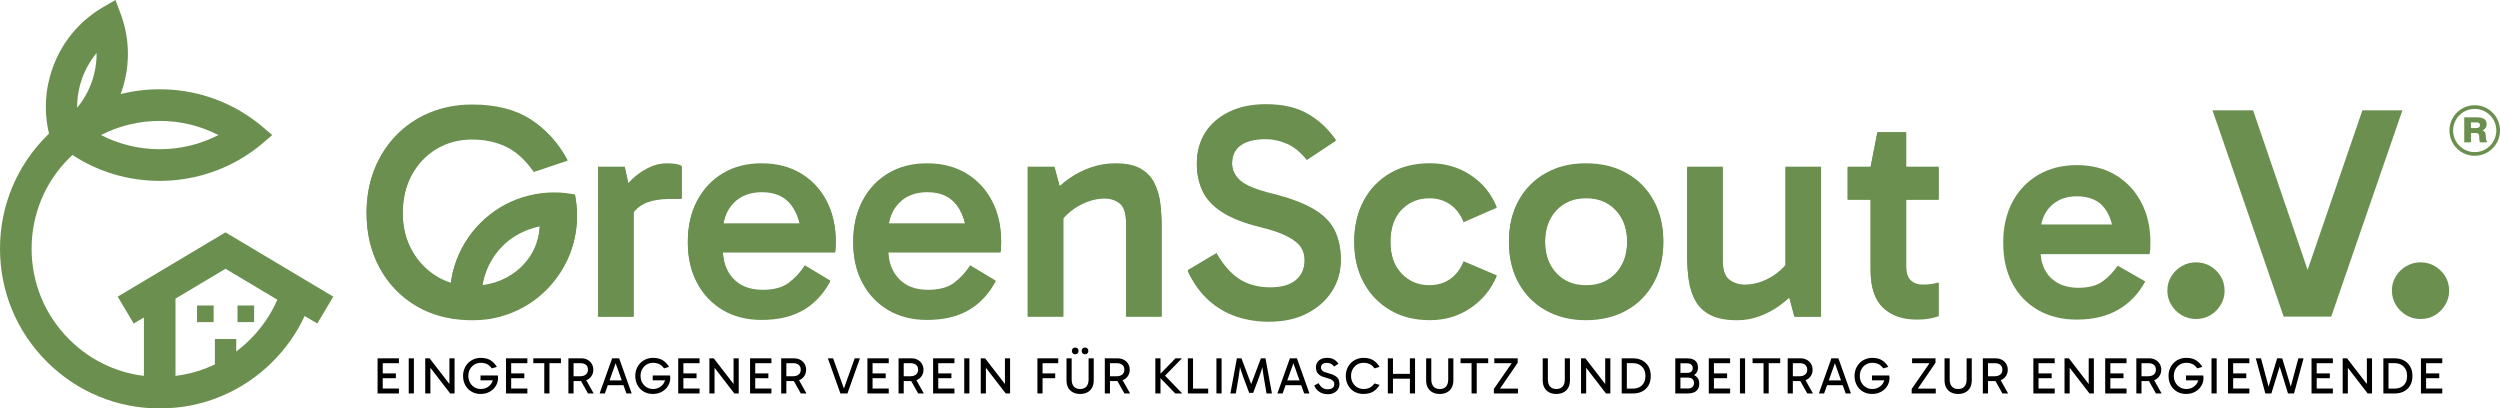 <?xml version="1.0" encoding="UTF-8"?>
<svg id="Ebene_2" data-name="Ebene 2" xmlns="http://www.w3.org/2000/svg" viewBox="0 0 1503.06 245.56">
  <defs>
    <style>
      .cls-1 {
        fill: none;
      }

      .cls-2 {
        fill: #6a8f4e;
      }
    </style>
  </defs>
  <g id="Ebene_1" data-name="Ebene 1">
    <g>
      <g>
        <g>
          <path class="cls-1" d="M36.49,82.22l-.02-.08M151.48,91.11c-.74.53-1.5,1.05-2.25,1.54l.08.05,2.23-1.61.6-.44c-.23.16-.44.32-.65.46Z"/>
          <g>
            <path class="cls-2" d="M36.47,82.14l.02.08h0l-.02-.08Z"/>
            <path class="cls-1" d="M36.49,82.22l-.02-.08"/>
          </g>
          <g>
            <g>
              <path class="cls-1" d="M36.49,82.22l-.02-.08"/>
              <g>
                <path class="cls-2" d="M36.47,82.14l.02.08h0l-.02-.08Z"/>
                <path class="cls-1" d="M36.49,82.22l-.02-.08"/>
              </g>
            </g>
            <path class="cls-1" d="M36.49,82.22l-.02-.08"/>
          </g>
          <g>
            <path class="cls-1" d="M36.49,82.22l-.02-.08"/>
            <path class="cls-2" d="M196.5,176.04l-1.22-.73-5.81-3.45-6.12-3.65-44.75-26.7-.73-.43-2.3-1.38-2.31,1.38-.73.43-56.67,33.81-1.23.73-3.86,2.3,2.3,3.87.72,1.23,3.56,5.96.73,1.23,2.31,3.86,3.87-2.3,1.22-.72,1.05-.63v35.14c-7.37-.9-14.53-2.84-21.33-5.82-8.79-3.83-16.75-9.28-23.64-16.17-14.55-14.54-22.56-33.89-22.56-54.46s8-39.91,22.56-54.46c.64-.64,1.31-1.29,1.98-1.92,15.56,10.2,33.62,15.58,52.48,15.58s37.49-5.55,53.2-16.08c.76-.5,1.51-1.01,2.25-1.54.21-.15.43-.3.65-.46.14-.1.28-.2.42-.3l.1-.07c.46-.34.92-.69,1.39-1.04.44-.34.9-.7,1.36-1.06.42-.33.85-.68,1.27-1.03l.06-.05c.45-.36.89-.74,1.33-1.12l1.6-1.35,4.02-3.44-4.02-3.43-1.59-1.35c-1.41-1.21-2.89-2.39-4.42-3.54-.37-.28-.74-.55-1.12-.82-16.44-12.02-35.97-18.38-56.51-18.38-.36,0-.72,0-1.07.01h-.02c-.25,0-.53,0-.81.01h-.34c-.28.01-.55.01-.82.02-.09,0-.19.01-.28.01-.25.01-.51.01-.76.03-.14,0-.27,0-.39.01-.27.01-.54.02-.81.05-.07,0-.17,0-.27.01-.29.01-.59.03-.88.06-1.01.06-2.09.15-3.13.25-.27.03-.59.06-.9.1-.28.02-.6.06-.91.1-.29.02-.57.07-.86.1-.07.01-.15.01-.21.02-.21.03-.46.06-.71.1-.18.02-.36.05-.55.08h-.07c-.34.06-.7.1-1.06.16-.32.06-.69.11-1.05.17-.24.05-.52.09-.8.14l-.24.05c-.17.03-.34.06-.51.09-.33.06-.64.12-.97.18-.26.06-.53.1-.81.16-.25.06-.53.11-.79.17-1.18.25-2.29.51-3.36.78-.03,0-.07.01-.1.02.11-.3.23-.61.33-.91,4.97-13.99,5.37-28.84,1.15-42.94-.48-1.65-1.04-3.28-1.62-4.83l-.37-.97-.74-1.95-1.87-4.96-4.6,2.66-1.82,1.05-.91.52c-1.45.85-2.91,1.76-4.31,2.72-12.15,8.29-21.22,20.07-26.18,34.05-4.53,12.74-5.25,26.31-2.13,39.32-.45.44-.9.88-1.33,1.32C9.99,99.77,0,123.89,0,149.53s9.99,49.76,28.13,67.9c18.14,18.14,42.25,28.13,67.9,28.13s49.76-9.99,67.9-28.13c8.06-8.07,14.52-17.28,19.24-27.45l2.47,1.49,1.23.72,3.87,2.3,2.31-3.86.73-1.23,3.55-5.95.73-1.23,2.31-3.88-3.88-2.31ZM96.03,72.69c12.4,0,24.45,2.93,35.29,8.51-10.83,5.59-22.89,8.51-35.29,8.51s-24.46-2.92-35.3-8.51c10.83-5.58,22.9-8.51,35.3-8.51ZM49.32,47.29c2.01-5.65,4.97-10.87,8.75-15.41.06,5.91-.94,11.83-2.94,17.47-2.02,5.68-4.95,10.87-8.74,15.42-.06-5.91.92-11.84,2.93-17.49ZM105.51,225.98v-46.45l30.07-17.94,31.16,18.59c-3.84,8.86-9.3,16.85-16.25,23.81-6.9,6.89-14.85,12.32-23.65,16.17-6.8,2.98-13.95,4.92-21.33,5.82Z"/>
          </g>
        </g>
        <rect class="cls-2" x="129.2" y="203.83" width="12.84" height="18.55"/>
        <g>
          <rect class="cls-2" x="142.79" y="183.67" width="9.99" height="9.99"/>
          <rect class="cls-2" x="118.46" y="183.67" width="9.99" height="9.99"/>
        </g>
      </g>
      <g>
        <path class="cls-2" d="M346.52,122.84c-.12-1.13-.28-2.23-.47-3.39l-.36-2.1-2.09-.36c-1.18-.21-2.31-.37-3.39-.48-2.33-.27-4.68-.4-7.03-.4-1.22,0-2.45.03-3.65.1-5.27.3-10.46,1.26-15.44,2.84-9.59,3.04-18.1,8.22-25.28,15.4-1.7,1.69-3.29,3.48-4.72,5.3-6.52,8.16-10.91,17.92-12.68,28.22-.14.81-.26,1.61-.36,2.43-2.98-.92-5.8-2.19-8.48-3.83-6.26-3.81-11.23-9.02-14.92-15.65-3.68-6.62-5.53-14.17-5.53-22.65s1.84-16.57,5.53-23.2c3.68-6.63,8.66-11.82,14.92-15.56,6.25-3.75,13.37-5.62,21.35-5.62,7.37,0,14.08,1.42,20.16,4.24,6.08,2.83,11.7,7.91,16.85,15.28l20.26-6.82c-5.53-10.31-12.9-18.43-22.1-24.39-9.21-5.95-20.93-8.93-35.18-8.93-9.2,0-17.68,1.6-25.41,4.79-7.73,3.19-14.46,7.7-20.16,13.53-5.71,5.83-10.13,12.7-13.26,20.62-3.13,7.92-4.69,16.6-4.69,26.05,0,12.28,2.64,23.27,7.91,32.97,5.28,9.69,12.67,17.34,22.19,22.92,8.69,5.1,18.74,7.87,30.13,8.31.65.02,1.33.04,1.99.05.04.01.08.01.13.01.38.01.78.01,1.17.01,2.98,0,5.89-.17,8.72-.51,3.76-.49,7.44-1.34,11-2.51.44-.14.87-.27,1.37-.44.22-.08.44-.15.61-.22,8.68-3.13,16.41-8.04,22.97-14.62,4.5-4.5,8.23-9.6,11.15-15.12.02-.03.03-.06.04-.09,4.11-7.83,6.54-16.51,7.05-25.5.09-1.63.12-3.11.09-4.48-.02-2.08-.15-4.18-.39-6.18ZM323.19,144.64c-.94,3.35-2.34,6.48-4.2,9.39-3.62,5.65-8.51,10.1-14.64,13.35-4.4,2.34-9.17,3.83-14.33,4.49.11-.74.25-1.49.41-2.22,1.73-8.27,5.81-15.8,11.81-21.79,1.3-1.31,2.71-2.55,4.19-3.68.07-.06.13-.11.2-.16.08-.06.16-.12.24-.17,5.39-3.87,11.41-6.45,17.67-7.75-.16,3-.61,5.85-1.36,8.55Z"/>
        <g>
          <path class="cls-2" d="M377.76,110.5l-2.15-9.87h-16.02v89.86h21.35v-65.37l-3.18-14.63ZM406.08,98.97c-1.66-.24-3.4-.36-5.25-.36-3.81,0-7.52.92-11.14,2.76-3.62,1.84-6.79,4.05-9.48,6.63-.9.86-1.72,1.69-2.45,2.5-1.48,1.61-2.63,3.1-3.44,4.49l-1.66,2.21v16.02l4.42,2.03c.95-2.96,2.23-5.48,3.87-7.57,1.37-1.73,2.96-3.17,4.79-4.31,4.05-2.52,10.13-3.78,18.23-3.78h5.89v-19.34c-.87-.61-2.11-1.04-3.78-1.29Z"/>
          <path class="cls-2" d="M496.96,121.16c-3.68-7.06-8.87-12.57-15.56-16.57-6.69-3.99-14.52-5.98-23.48-5.98s-16.57,1.96-23.21,5.89c-6.62,3.93-11.81,9.42-15.55,16.48-3.74,7.06-5.62,15.31-5.62,24.77s1.87,17.5,5.62,24.49c3.74,7,8.93,12.42,15.55,16.3,6.63,3.87,14.37,5.8,23.21,5.8,9.95,0,18.29-1.96,25.04-5.89,6.76-3.94,12.16-9.7,16.21-17.32l-15.28-9.2c-2.7,4.17-5.92,7.67-9.66,10.49-3.74,2.83-9,4.24-15.75,4.24-7.49,0-13.35-2.24-17.59-6.72-3.86-4.08-5.95-9.44-6.29-16.11h67.52c.12-.87.21-1.84.27-2.95.06-1.11.09-2.21.09-3.31,0-9.21-1.84-17.35-5.52-24.4ZM434.94,134.69c.81-4.94,2.78-9.08,5.94-12.42,4.24-4.48,9.97-6.72,17.22-6.72,7.98,0,13.93,2.71,17.86,8.1,2.3,3.16,3.93,6.84,4.87,11.04h-45.89Z"/>
          <path class="cls-2" d="M596.39,121.16c-3.68-7.06-8.88-12.57-15.56-16.57-6.69-3.99-14.52-5.98-23.48-5.98s-16.57,1.96-23.2,5.89c-6.62,3.93-11.82,9.42-15.55,16.48-3.76,7.06-5.62,15.31-5.62,24.77s1.86,17.5,5.62,24.49c3.74,7,8.93,12.42,15.55,16.3,6.63,3.87,14.37,5.8,23.2,5.8,9.95,0,18.29-1.96,25.04-5.89,6.76-3.94,12.16-9.7,16.21-17.32l-15.28-9.2c-2.7,4.17-5.93,7.67-9.66,10.49-3.74,2.83-9,4.24-15.75,4.24-7.49,0-13.35-2.24-17.59-6.72-3.86-4.08-5.95-9.44-6.29-16.11h67.52c.12-.87.21-1.84.27-2.95.06-1.11.09-2.21.09-3.31,0-9.21-1.84-17.35-5.52-24.4ZM534.39,134.69c.8-4.94,2.77-9.08,5.93-12.42,4.24-4.48,9.97-6.72,17.22-6.72,7.98,0,13.93,2.71,17.86,8.1,2.3,3.16,3.92,6.84,4.86,11.04h-45.87Z"/>
          <path class="cls-2" d="M697.57,122.45c-.55-4.48-1.75-8.53-3.59-12.15-1.83-3.61-4.6-6.47-8.29-8.56-3.67-2.09-8.71-3.13-15.1-3.13-4.9,0-9.66.77-14.27,2.3-4.6,1.54-8.93,3.68-12.99,6.45-2.17,1.48-4.26,3.11-6.25,4.9l-3.13-11.63h-16.03v89.86h21.36v-59.14c1.25-1.47,2.67-2.84,4.24-4.12,2.95-2.4,6.23-4.3,9.85-5.71,3.62-1.41,7.15-2.12,10.59-2.12,3.68,0,6.79,1.02,9.3,3.04,2.51,2.03,3.78,6.05,3.78,12.06v55.98h21.36v-54.14c0-4.78-.28-9.42-.84-13.9Z"/>
          <path class="cls-2" d="M802.34,138.66c-2.52-4.97-6.79-9.21-12.8-12.7-6.02-3.5-14.17-6.54-24.49-9.12-9.57-2.33-16.02-4.96-19.33-7.91s-4.97-6.44-4.97-10.5c0-4.78,1.72-8.44,5.15-10.95,3.44-2.52,8.41-3.78,14.92-3.78,4.54,0,8.93.96,13.17,2.86,4.23,1.9,8.12,5.12,11.69,9.66l17.5-11.6c-4.42-6.51-9.98-11.73-16.67-15.65-6.68-3.93-15.13-5.9-25.32-5.9-8.59,0-16.02,1.54-22.28,4.61-6.26,3.07-11.04,7.24-14.37,12.51-3.31,5.29-4.97,11.49-4.97,18.6,0,5.77,1.11,11.08,3.32,15.93,2.2,4.85,6.07,9.09,11.6,12.7,5.53,3.62,13.2,6.66,23.02,9.12,7.12,1.71,12.61,3.58,16.48,5.61,3.87,2.03,6.56,4.18,8.09,6.45,1.54,2.27,2.31,4.93,2.31,8,0,5.15-1.75,9.21-5.25,12.15-3.5,2.95-8.63,4.43-15.38,4.43-7.24,0-13.44-1.66-18.59-4.97-5.15-3.32-9.76-8.54-13.81-15.65l-17.31,10.31c3.43,7.37,7.67,13.29,12.7,17.77,5.03,4.49,10.62,7.73,16.76,9.77,6.13,2.02,12.57,3.03,19.33,3.03,8.84,0,16.48-1.65,22.92-4.96,6.44-3.32,11.45-7.74,15.01-13.26,3.55-5.53,5.34-11.79,5.34-18.79s-1.26-12.8-3.78-17.77Z"/>
          <path class="cls-2" d="M871.85,168.22c-3.56,2.45-7.73,3.68-12.52,3.68-6.62,0-12.18-2.34-16.66-7.01-4.48-4.66-6.72-11.1-6.72-19.33s2.24-14.83,6.72-19.43c4.48-4.6,10.04-6.91,16.66-6.91,4.79,0,8.96,1.23,12.52,3.68,3.55,2.46,6.26,6.02,8.1,10.68l19.88-8.66c-3.19-7.97-8.38-14.36-15.55-19.15-7.19-4.79-15.38-7.18-24.58-7.18s-17.21,1.99-24.03,5.98c-6.82,4-12.09,9.51-15.84,16.57-3.74,7.06-5.62,15.19-5.62,24.4s1.87,17.31,5.62,24.3c3.74,7,9.02,12.52,15.84,16.58,6.82,4.05,14.82,6.07,24.03,6.07s17.22-2.43,24.39-7.27c7.19-4.85,12.43-11.27,15.75-19.25l-19.88-8.47c-1.84,4.66-4.55,8.22-8.1,10.68Z"/>
          <path class="cls-2" d="M994.21,120.98c-3.87-7.06-9.29-12.55-16.29-16.48-7-3.93-15.17-5.89-24.49-5.89s-17.12,1.96-24.12,5.89c-7,3.93-12.43,9.42-16.3,16.48-3.87,7.06-5.8,15.25-5.8,24.58s1.93,17.53,5.8,24.58c3.87,7.06,9.3,12.54,16.3,16.48,7,3.93,15.03,5.89,24.12,5.89s17.5-1.96,24.49-5.89c7-3.94,12.42-9.42,16.29-16.48,3.87-7.06,5.8-15.25,5.8-24.58s-1.93-17.53-5.8-24.58ZM971.47,164.62c-4.54,4.85-10.49,7.28-17.86,7.28s-13.32-2.43-17.86-7.28c-4.54-4.85-6.82-11.19-6.82-19.06s2.28-14.2,6.82-19.06,10.5-7.28,17.86-7.28,13.32,2.43,17.86,7.28c4.54,4.85,6.82,11.2,6.82,19.06s-2.28,14.2-6.82,19.06Z"/>
          <path class="cls-2" d="M1073.49,100.64v59.16c-1.21,1.4-2.59,2.74-4.15,4.01-3.01,2.46-6.26,4.35-9.76,5.71-3.5,1.35-7.04,2.02-10.59,2.02s-6.65-1.02-9.3-3.04c-2.64-2.02-3.96-5.98-3.96-11.88v-55.97h-21.36v53.95c0,4.91.34,9.63,1.02,14.17.67,4.55,1.99,8.6,3.96,12.16,1.96,3.55,4.94,6.38,8.93,8.47,3.99,2.08,9.36,3.13,16.12,3.13,4.54,0,8.96-.77,13.26-2.31,4.29-1.53,8.41-3.7,12.33-6.53,2.03-1.46,3.96-3.04,5.76-4.74l3.08,11.56h16.02v-89.86h-21.35Z"/>
          <path class="cls-2" d="M1110.87,100.64v19.52h54.69v-19.52h-54.69ZM1161.32,171.16c-1.59.25-3.37.37-5.34.37-2.95,0-5.35-.87-7.18-2.58-1.85-1.72-2.77-4.42-2.77-8.1v-81.02h-17.31l-4.06,20.81v62.05c0,10.19,2.49,17.65,7.46,22.37,4.97,4.73,11.76,7.09,20.35,7.09,2.83,0,5.25-.18,7.28-.54,2.02-.37,3.96-.87,5.8-1.48v-19.88c-1.23.37-2.65.67-4.24.92Z"/>
        </g>
      </g>
      <g>
        <path d="M229.4,218.35l.71-.99v16.74l-.87-.5h10.6v2.95h-12.83v-21.11h12.83v2.91h-10.45ZM229.49,227.4v-2.91h8.52v2.91h-8.52Z"/>
        <path d="M248.84,236.55h-3.1v-21.11h3.1v21.11Z"/>
        <path d="M270.66,236.55l-13.64-17.7,1.74-.5v18.2h-3.1v-21.11h2.63l13.18,17.08h-1.27v-17.08h3.1v21.11h-2.64Z"/>
        <path d="M289.08,236.86c-2.13,0-3.99-.47-5.6-1.41s-2.85-2.23-3.74-3.88c-.89-1.64-1.33-3.5-1.33-5.56,0-1.57.27-3.02.81-4.34.54-1.32,1.29-2.47,2.25-3.44.96-.97,2.09-1.73,3.38-2.26s2.7-.81,4.23-.81c2.4,0,4.36.49,5.89,1.47,1.53.98,2.78,2.3,3.75,3.95l-3.04.9c-.95-1.3-1.97-2.19-3.05-2.65s-2.27-.7-3.55-.7c-1.43,0-2.7.34-3.83,1.02-1.13.68-2.02,1.61-2.68,2.79-.66,1.18-.99,2.53-.99,4.06s.33,2.86.99,4.04c.66,1.19,1.55,2.12,2.68,2.81,1.13.68,2.4,1.02,3.83,1.02s2.61-.3,3.74-.92c1.13-.61,2.02-1.44,2.68-2.5s.99-2.25.99-3.6l.46,1.8h-8.06v-2.91h10.35c.06.21.11.44.14.71s.05.53.05.78c0,1.32-.26,2.56-.78,3.72s-1.25,2.18-2.19,3.07c-.94.89-2.04,1.58-3.29,2.08-1.25.5-2.62.74-4.11.74Z"/>
        <path d="M306.62,218.35l.71-.99v16.74l-.87-.5h10.6v2.95h-12.83v-21.11h12.83v2.91h-10.45ZM306.72,227.4v-2.91h8.52v2.91h-8.52Z"/>
        <path d="M320.63,218.35v-2.91h16.62v2.91h-16.62ZM327.24,236.55v-18.79h3.1v18.79h-3.1Z"/>
        <path d="M341.74,236.55v-21.11h7.75c1.45,0,2.71.31,3.8.92s1.93,1.43,2.53,2.46c.6,1.03.9,2.19.9,3.47s-.3,2.44-.9,3.47-1.44,1.85-2.53,2.45-2.35.9-3.8.9h-5.21v-2.91h4.68c1.36,0,2.46-.35,3.29-1.04.83-.69,1.24-1.65,1.24-2.87,0-1.3-.41-2.28-1.24-2.95-.83-.66-1.92-.99-3.29-.99h-4.71l.59-.71v18.91h-3.1ZM353.52,236.55l-4.93-8.77h3.41l4.93,8.77h-3.41Z"/>
        <path d="M360.5,236.55l7.53-21.11h4.22l7.53,21.11h-3.16l-6.76-18.94h.56l-6.76,18.94h-3.16ZM364.47,228.7h11.38v2.91h-11.38v-2.91Z"/>
        <path d="M392.62,236.86c-2.13,0-3.99-.47-5.6-1.41s-2.85-2.23-3.74-3.88c-.89-1.64-1.33-3.5-1.33-5.56,0-1.57.27-3.02.81-4.34.54-1.32,1.29-2.47,2.25-3.44.96-.97,2.09-1.73,3.38-2.26s2.7-.81,4.23-.81c2.4,0,4.36.49,5.89,1.47,1.53.98,2.78,2.3,3.75,3.95l-3.04.9c-.95-1.3-1.97-2.19-3.05-2.65s-2.27-.7-3.55-.7c-1.43,0-2.7.34-3.83,1.02-1.13.68-2.02,1.61-2.68,2.79-.66,1.18-.99,2.53-.99,4.06s.33,2.86.99,4.04c.66,1.19,1.55,2.12,2.68,2.81,1.13.68,2.4,1.02,3.83,1.02s2.61-.3,3.74-.92c1.13-.61,2.02-1.44,2.68-2.5s.99-2.25.99-3.6l.46,1.8h-8.06v-2.91h10.35c.06.21.11.44.14.71s.05.53.05.78c0,1.32-.26,2.56-.78,3.72s-1.25,2.18-2.19,3.07c-.94.89-2.04,1.58-3.29,2.08-1.25.5-2.62.74-4.11.74Z"/>
        <path d="M410.16,218.35l.71-.99v16.74l-.87-.5h10.6v2.95h-12.83v-21.11h12.83v2.91h-10.45ZM410.26,227.4v-2.91h8.52v2.91h-8.52Z"/>
        <path d="M441.5,236.55l-13.64-17.7,1.74-.5v18.2h-3.1v-21.11h2.63l13.18,17.08h-1.27v-17.08h3.1v21.11h-2.64Z"/>
        <path d="M453.35,218.35l.71-.99v16.74l-.87-.5h10.6v2.95h-12.83v-21.11h12.83v2.91h-10.45ZM453.44,227.4v-2.91h8.52v2.91h-8.52Z"/>
        <path d="M469.68,236.55v-21.11h7.75c1.45,0,2.71.31,3.8.92s1.93,1.43,2.53,2.46c.6,1.03.9,2.19.9,3.47s-.3,2.44-.9,3.47-1.44,1.85-2.53,2.45-2.35.9-3.8.9h-5.21v-2.91h4.68c1.36,0,2.46-.35,3.29-1.04.83-.69,1.24-1.65,1.24-2.87,0-1.3-.41-2.28-1.24-2.95-.83-.66-1.92-.99-3.29-.99h-4.71l.59-.71v18.91h-3.1ZM481.46,236.55l-4.93-8.77h3.41l4.93,8.77h-3.41Z"/>
        <path d="M505.27,236.55l-7.53-21.11h3.16l6.76,18.94h-.56l6.76-18.94h3.16l-7.53,21.11h-4.22Z"/>
        <path d="M523.9,218.35l.71-.99v16.74l-.87-.5h10.6v2.95h-12.83v-21.11h12.83v2.91h-10.45ZM523.99,227.4v-2.91h8.52v2.91h-8.52Z"/>
        <path d="M540.24,236.55v-21.11h7.75c1.45,0,2.71.31,3.8.92s1.93,1.43,2.53,2.46c.6,1.03.9,2.19.9,3.47s-.3,2.44-.9,3.47-1.44,1.85-2.53,2.45-2.35.9-3.8.9h-5.21v-2.91h4.68c1.36,0,2.46-.35,3.29-1.04.83-.69,1.24-1.65,1.24-2.87,0-1.3-.41-2.28-1.24-2.95-.83-.66-1.92-.99-3.29-.99h-4.71l.59-.71v18.91h-3.1ZM552.02,236.55l-4.93-8.77h3.41l4.93,8.77h-3.41Z"/>
        <path d="M563.39,218.35l.71-.99v16.74l-.87-.5h10.6v2.95h-12.83v-21.11h12.83v2.91h-10.45ZM563.49,227.4v-2.91h8.52v2.91h-8.52Z"/>
        <path d="M582.83,236.55h-3.1v-21.11h3.1v21.11Z"/>
        <path d="M604.65,236.55l-13.64-17.7,1.74-.5v18.2h-3.1v-21.11h2.63l13.18,17.08h-1.27v-17.08h3.1v21.11h-2.64Z"/>
        <path d="M626.82,236.55h-3.1v-21.11h12.52v2.91h-10.14l.71-.99v19.19ZM626.2,227.4v-2.91h8.21v2.91h-8.21Z"/>
        <path d="M649.39,236.86c-1.59,0-3-.31-4.23-.93s-2.2-1.54-2.9-2.77c-.7-1.23-1.05-2.74-1.05-4.54v-13.17h3.1v12.71c0,1.82.44,3.23,1.32,4.23.88,1,2.13,1.5,3.77,1.5s2.91-.5,3.78-1.5c.87-1,1.3-2.41,1.3-4.23v-12.71h3.1v13.17c0,1.8-.35,3.31-1.05,4.54-.7,1.23-1.67,2.15-2.9,2.77s-2.64.93-4.23.93ZM644.43,211c0-.6.18-1.09.54-1.47.36-.38.85-.57,1.47-.57s1.08.19,1.46.57c.37.38.56.87.56,1.47s-.19,1.06-.56,1.44-.86.57-1.46.57-1.11-.19-1.47-.57-.54-.86-.54-1.44ZM650.32,211c0-.6.18-1.09.54-1.47.36-.38.85-.57,1.47-.57s1.08.19,1.46.57c.37.38.56.87.56,1.47s-.19,1.06-.56,1.44-.86.57-1.46.57-1.11-.19-1.47-.57c-.36-.38-.54-.86-.54-1.44Z"/>
        <path d="M664.24,236.55v-21.11h7.75c1.45,0,2.71.31,3.8.92s1.93,1.43,2.53,2.46c.6,1.03.9,2.19.9,3.47s-.3,2.44-.9,3.47-1.44,1.85-2.53,2.45-2.35.9-3.8.9h-5.21v-2.91h4.68c1.36,0,2.46-.35,3.29-1.04.83-.69,1.24-1.65,1.24-2.87,0-1.3-.41-2.28-1.24-2.95-.83-.66-1.92-.99-3.29-.99h-4.71l.59-.71v18.91h-3.1ZM676.02,236.55l-4.93-8.77h3.41l4.93,8.77h-3.41Z"/>
        <path d="M694.62,236.55v-21.11h3.1v21.11h-3.1ZM706.58,236.55l-10.01-10.35v-.34l10.14-10.42h3.88l-11.19,11.5.31-1.83,11.07,11.44h-4.19Z"/>
        <path d="M726.39,236.55h-12.21v-21.11h3.1v18.63l-.37-.43h9.49v2.91Z"/>
        <path d="M734.45,236.55h-3.1v-21.11h3.1v21.11Z"/>
        <path d="M739.75,236.55l3.88-21.11h2.76l5.8,15.41h.09l5.8-15.41h2.76l3.88,21.11h-3.25l-1.71-10.04c-.25-1.45-.46-2.88-.62-4.29-.17-1.42-.27-2.84-.31-4.26h.78c-.37,1.72-.76,3.22-1.16,4.53-.4,1.3-.86,2.65-1.38,4.03l-3.63,9.7h-2.39l-3.63-9.7c-.52-1.41-.98-2.75-1.38-4.05-.4-1.29-.79-2.79-1.16-4.51h.77c-.04,1.43-.14,2.85-.31,4.26-.17,1.42-.37,2.85-.62,4.29l-1.71,10.04h-3.25Z"/>
        <path d="M767.99,236.55l7.53-21.11h4.22l7.53,21.11h-3.16l-6.76-18.94h.56l-6.76,18.94h-3.16ZM771.96,228.7h11.38v2.91h-11.38v-2.91Z"/>
        <path d="M798.28,237.01c-1.09,0-2.15-.17-3.18-.5-1.02-.33-1.96-.87-2.81-1.63-.85-.75-1.56-1.78-2.14-3.08l2.57-1.46c.72,1.3,1.52,2.24,2.39,2.82.87.58,1.95.87,3.25.87s2.22-.28,2.87-.84c.65-.56.98-1.32.98-2.29,0-.58-.14-1.08-.42-1.52-.28-.43-.77-.84-1.47-1.21-.7-.37-1.7-.71-2.98-1.02-1.61-.41-2.87-.92-3.77-1.53-.9-.61-1.52-1.31-1.88-2.11-.35-.79-.53-1.66-.53-2.59,0-1.16.27-2.17.81-3.02.54-.86,1.31-1.53,2.33-2.02,1.01-.49,2.21-.73,3.6-.73,1.65,0,3.02.32,4.09.95,1.07.63,1.98,1.49,2.73,2.59l-2.6,1.67c-.64-.79-1.31-1.35-2-1.69-.69-.34-1.43-.51-2.22-.51-1.2,0-2.11.24-2.74.71s-.95,1.16-.95,2.05c0,.76.29,1.43.88,1.98.59.56,1.74,1.04,3.46,1.46,1.74.43,3.09.95,4.08,1.54.98.59,1.67,1.29,2.08,2.11.4.82.6,1.79.6,2.93s-.29,2.16-.87,3.07c-.58.91-1.4,1.64-2.45,2.19-1.05.55-2.29.82-3.72.82Z"/>
        <path d="M819.79,236.86c-2.13,0-3.99-.47-5.6-1.41s-2.85-2.23-3.74-3.88c-.89-1.64-1.33-3.5-1.33-5.56,0-1.57.27-3.02.81-4.34.54-1.32,1.29-2.47,2.25-3.44.96-.97,2.09-1.73,3.38-2.26s2.7-.81,4.23-.81c2.4,0,4.36.49,5.89,1.47,1.53.98,2.78,2.3,3.75,3.95l-3.04.9c-.95-1.3-1.97-2.19-3.05-2.65s-2.27-.7-3.55-.7c-1.43,0-2.7.34-3.83,1.02-1.13.68-2.02,1.61-2.68,2.79-.66,1.18-.99,2.53-.99,4.06s.33,2.86.99,4.04c.66,1.19,1.55,2.12,2.68,2.81,1.13.68,2.4,1.02,3.83,1.02,1.28,0,2.46-.23,3.55-.7,1.08-.47,2.1-1.35,3.05-2.65l3.04.9c-.97,1.65-2.22,2.97-3.75,3.95-1.53.98-3.49,1.47-5.89,1.47Z"/>
        <path d="M834.39,236.55v-21.11h3.1v21.11h-3.1ZM836.44,227.68v-2.91h12.15v2.91h-12.15ZM847.66,236.55v-21.11h3.1v21.11h-3.1Z"/>
        <path d="M865.61,236.86c-1.59,0-3-.31-4.23-.93s-2.2-1.54-2.9-2.77c-.7-1.23-1.05-2.74-1.05-4.54v-13.17h3.1v12.71c0,1.82.44,3.23,1.32,4.23.88,1,2.13,1.5,3.77,1.5s2.91-.5,3.78-1.5c.87-1,1.3-2.41,1.3-4.23v-12.71h3.1v13.17c0,1.8-.35,3.31-1.05,4.54-.7,1.23-1.67,2.15-2.9,2.77s-2.64.93-4.23.93Z"/>
        <path d="M878.13,218.35v-2.91h16.62v2.91h-16.62ZM884.74,236.55v-18.79h3.1v18.79h-3.1Z"/>
        <path d="M909.47,217.48v.87h-11.07v-2.91h14.07v2.67l-11.25,16.46-.09-.93h11.5v2.91h-14.48v-2.7l11.32-16.37Z"/>
        <path d="M935.7,236.86c-1.59,0-3-.31-4.23-.93s-2.2-1.54-2.9-2.77c-.7-1.23-1.05-2.74-1.05-4.54v-13.17h3.1v12.71c0,1.82.44,3.23,1.32,4.23.88,1,2.13,1.5,3.77,1.5s2.91-.5,3.78-1.5c.87-1,1.3-2.41,1.3-4.23v-12.71h3.1v13.17c0,1.8-.35,3.31-1.05,4.54-.7,1.23-1.67,2.15-2.9,2.77s-2.64.93-4.23.93Z"/>
        <path d="M965.55,236.55l-13.64-17.7,1.74-.5v18.2h-3.1v-21.11h2.63l13.18,17.08h-1.27v-17.08h3.1v21.11h-2.64Z"/>
        <path d="M975.01,236.55v-21.11h6.94c2.03,0,3.83.42,5.42,1.27,1.59.85,2.84,2.06,3.75,3.64.91,1.58,1.36,3.48,1.36,5.69s-.46,4.16-1.38,5.72c-.92,1.56-2.17,2.75-3.77,3.57s-3.4,1.22-5.42,1.22h-6.91ZM978.11,234.31l-.93-.68h4.59c1.38,0,2.64-.27,3.77-.82,1.13-.55,2.03-1.38,2.71-2.5s1.02-2.54,1.02-4.28-.34-3.08-1.01-4.23c-.67-1.15-1.57-2.01-2.7-2.59-1.13-.58-2.38-.87-3.77-.87h-4.84l1.15-1.12v17.08Z"/>
        <path d="M1007.22,236.55v-21.11h7.01c1.43,0,2.63.2,3.61.6.98.4,1.73,1.02,2.25,1.86s.78,1.9.78,3.18c0,1.08-.27,2.03-.81,2.85-.54.83-1.25,1.47-2.12,1.92-.88.46-1.82.68-2.84.68l.22-1.61c1.26,0,2.36.22,3.3.67.94.45,1.68,1.09,2.22,1.94.54.85.81,1.88.81,3.1,0,1.92-.59,3.39-1.78,4.4-1.19,1.01-2.89,1.52-5.1,1.52h-7.53ZM1010.32,217.39v16.99l-1.24-.81h5.77c1.16,0,2.05-.3,2.68-.91.63-.61.95-1.39.95-2.34,0-1.07-.3-1.89-.91-2.45-.61-.56-1.49-.84-2.65-.84h-5.83v-2.85h5.24c1.09,0,1.93-.24,2.51-.73.58-.49.87-1.19.87-2.12,0-.85-.29-1.54-.88-2.09s-1.42-.82-2.5-.82h-5.12l1.12-1.02Z"/>
        <path d="M1029.75,218.35l.71-.99v16.74l-.87-.5h10.6v2.95h-12.83v-21.11h12.83v2.91h-10.45ZM1029.85,227.4v-2.91h8.52v2.91h-8.52Z"/>
        <path d="M1049.19,236.55h-3.1v-21.11h3.1v21.11Z"/>
        <path d="M1053.68,218.35v-2.91h16.62v2.91h-16.62ZM1060.29,236.55v-18.79h3.1v18.79h-3.1Z"/>
        <path d="M1074.8,236.55v-21.11h7.75c1.45,0,2.71.31,3.8.92s1.93,1.43,2.53,2.46c.6,1.03.9,2.19.9,3.47s-.3,2.44-.9,3.47-1.44,1.85-2.53,2.45-2.35.9-3.8.9h-5.21v-2.91h4.68c1.36,0,2.46-.35,3.29-1.04.83-.69,1.24-1.65,1.24-2.87,0-1.3-.41-2.28-1.24-2.95-.83-.66-1.92-.99-3.29-.99h-4.71l.59-.71v18.91h-3.1ZM1086.58,236.55l-4.93-8.77h3.41l4.93,8.77h-3.41Z"/>
        <path d="M1093.55,236.55l7.53-21.11h4.22l7.53,21.11h-3.16l-6.76-18.94h.56l-6.76,18.94h-3.16ZM1097.52,228.7h11.38v2.91h-11.38v-2.91Z"/>
        <path d="M1125.67,236.86c-2.13,0-3.99-.47-5.6-1.41s-2.85-2.23-3.74-3.88c-.89-1.64-1.33-3.5-1.33-5.56,0-1.57.27-3.02.81-4.34.54-1.32,1.29-2.47,2.25-3.44.96-.97,2.09-1.73,3.38-2.26s2.7-.81,4.23-.81c2.4,0,4.36.49,5.89,1.47,1.53.98,2.78,2.3,3.75,3.95l-3.04.9c-.95-1.3-1.97-2.19-3.05-2.65s-2.27-.7-3.55-.7c-1.43,0-2.7.34-3.83,1.02-1.13.68-2.02,1.61-2.68,2.79-.66,1.18-.99,2.53-.99,4.06s.33,2.86.99,4.04c.66,1.19,1.55,2.12,2.68,2.81,1.13.68,2.4,1.02,3.83,1.02s2.61-.3,3.74-.92c1.13-.61,2.02-1.44,2.68-2.5s.99-2.25.99-3.6l.46,1.8h-8.06v-2.91h10.35c.06.21.11.44.14.71s.05.53.05.78c0,1.32-.26,2.56-.78,3.72s-1.25,2.18-2.19,3.07c-.94.89-2.04,1.58-3.29,2.08-1.25.5-2.62.74-4.11.74Z"/>
        <path d="M1160.67,217.48v.87h-11.07v-2.91h14.07v2.67l-11.25,16.46-.09-.93h11.5v2.91h-14.48v-2.7l11.32-16.37Z"/>
        <path d="M1177.28,236.86c-1.59,0-3-.31-4.23-.93s-2.2-1.54-2.9-2.77c-.7-1.23-1.05-2.74-1.05-4.54v-13.17h3.1v12.71c0,1.82.44,3.23,1.32,4.23.88,1,2.13,1.5,3.77,1.5s2.91-.5,3.78-1.5c.87-1,1.3-2.41,1.3-4.23v-12.71h3.1v13.17c0,1.8-.35,3.31-1.05,4.54-.7,1.23-1.67,2.15-2.9,2.77s-2.64.93-4.23.93Z"/>
        <path d="M1192.13,236.55v-21.11h7.75c1.45,0,2.71.31,3.8.92s1.93,1.43,2.53,2.46c.6,1.03.9,2.19.9,3.47s-.3,2.44-.9,3.47-1.44,1.85-2.53,2.45-2.35.9-3.8.9h-5.21v-2.91h4.68c1.36,0,2.46-.35,3.29-1.04.83-.69,1.24-1.65,1.24-2.87,0-1.3-.41-2.28-1.24-2.95-.83-.66-1.92-.99-3.29-.99h-4.71l.59-.71v18.91h-3.1ZM1203.91,236.55l-4.93-8.77h3.41l4.93,8.77h-3.41Z"/>
        <path d="M1224.9,218.35l.71-.99v16.74l-.87-.5h10.6v2.95h-12.83v-21.11h12.83v2.91h-10.45ZM1224.99,227.4v-2.91h8.52v2.91h-8.52Z"/>
        <path d="M1256.24,236.55l-13.64-17.7,1.74-.5v18.2h-3.1v-21.11h2.63l13.18,17.08h-1.27v-17.08h3.1v21.11h-2.64Z"/>
        <path d="M1268.08,218.35l.71-.99v16.74l-.87-.5h10.6v2.95h-12.83v-21.11h12.83v2.91h-10.45ZM1268.17,227.4v-2.91h8.52v2.91h-8.52Z"/>
        <path d="M1284.42,236.55v-21.11h7.75c1.45,0,2.71.31,3.8.92s1.93,1.43,2.53,2.46c.6,1.03.9,2.19.9,3.47s-.3,2.44-.9,3.47-1.44,1.85-2.53,2.45-2.35.9-3.8.9h-5.21v-2.91h4.68c1.36,0,2.46-.35,3.29-1.04.83-.69,1.24-1.65,1.24-2.87,0-1.3-.41-2.28-1.24-2.95-.83-.66-1.92-.99-3.29-.99h-4.71l.59-.71v18.91h-3.1ZM1296.2,236.55l-4.93-8.77h3.41l4.93,8.77h-3.41Z"/>
        <path d="M1314.45,236.86c-2.13,0-3.99-.47-5.6-1.41s-2.85-2.23-3.74-3.88c-.89-1.64-1.33-3.5-1.33-5.56,0-1.57.27-3.02.81-4.34.54-1.32,1.29-2.47,2.25-3.44.96-.97,2.09-1.73,3.38-2.26s2.7-.81,4.23-.81c2.4,0,4.36.49,5.89,1.47,1.53.98,2.78,2.3,3.75,3.95l-3.04.9c-.95-1.3-1.97-2.19-3.05-2.65s-2.27-.7-3.55-.7c-1.43,0-2.7.34-3.83,1.02-1.13.68-2.02,1.61-2.68,2.79-.66,1.18-.99,2.53-.99,4.06s.33,2.86.99,4.04c.66,1.19,1.55,2.12,2.68,2.81,1.13.68,2.4,1.02,3.83,1.02s2.61-.3,3.74-.92c1.13-.61,2.02-1.44,2.68-2.5s.99-2.25.99-3.6l.46,1.8h-8.06v-2.91h10.35c.06.21.11.44.14.71s.05.53.05.78c0,1.32-.26,2.56-.78,3.72s-1.25,2.18-2.19,3.07c-.94.89-2.04,1.58-3.29,2.08-1.25.5-2.62.74-4.11.74Z"/>
        <path d="M1332.71,236.55h-3.1v-21.11h3.1v21.11Z"/>
        <path d="M1341.92,218.35l.71-.99v16.74l-.87-.5h10.6v2.95h-12.83v-21.11h12.83v2.91h-10.45ZM1342.01,227.4v-2.91h8.52v2.91h-8.52Z"/>
        <path d="M1361.98,236.55l-5.74-21.11h3.13l5.15,19.25-1.36.31,5.92-19.56h3.04l-.71,2.29-5.8,18.82h-3.63ZM1375.59,236.55l-5.8-18.82-.71-2.29h3.04l5.92,19.56-1.36-.31,5.15-19.25h3.13l-5.74,21.11h-3.63Z"/>
        <path d="M1392.14,218.35l.71-.99v16.74l-.87-.5h10.6v2.95h-12.83v-21.11h12.83v2.91h-10.45ZM1392.23,227.4v-2.91h8.52v2.91h-8.52Z"/>
        <path d="M1423.48,236.55l-13.64-17.7,1.74-.5v18.2h-3.1v-21.11h2.63l13.18,17.08h-1.27v-17.08h3.1v21.11h-2.64Z"/>
        <path d="M1432.94,236.55v-21.11h6.94c2.03,0,3.83.42,5.42,1.27,1.59.85,2.84,2.06,3.75,3.64.91,1.58,1.36,3.48,1.36,5.69s-.46,4.16-1.38,5.72c-.92,1.56-2.17,2.75-3.77,3.57s-3.4,1.22-5.42,1.22h-6.91ZM1436.04,234.31l-.93-.68h4.59c1.38,0,2.64-.27,3.77-.82,1.13-.55,2.03-1.38,2.71-2.5s1.02-2.54,1.02-4.28-.34-3.08-1.01-4.23c-.67-1.15-1.57-2.01-2.7-2.59-1.13-.58-2.38-.87-3.77-.87h-4.84l1.15-1.12v17.08Z"/>
        <path d="M1457.92,218.35l.71-.99v16.74l-.87-.5h10.6v2.95h-12.83v-21.11h12.83v2.91h-10.45ZM1458.02,227.4v-2.91h8.52v2.91h-8.52Z"/>
      </g>
      <g>
        <g>
          <path class="cls-2" d="M1248.63,192.15c-8.86,0-16.63-1.91-23.31-5.74-6.68-3.82-11.83-9.2-15.48-16.12-3.64-6.92-5.46-15.05-5.46-24.4s1.82-17.33,5.46-24.31c3.64-6.98,8.8-12.44,15.48-16.39,6.68-3.94,14.45-5.92,23.31-5.92s16.78,2,23.4,6.01c6.62,4.01,11.75,9.5,15.39,16.48,3.64,6.98,5.46,14.96,5.46,23.94,0,1.34-.03,2.64-.09,3.92-.06,1.27-.21,2.34-.46,3.19h-68.47v-17.85h50.44l-3.64,8.56c0-7.53-1.79-13.66-5.37-18.39-3.58-4.73-9.14-7.1-16.66-7.1-6.56,0-11.84,2.03-15.84,6.1-4.01,4.07-6.01,9.5-6.01,16.3v9.65c0,7.16,2.03,12.78,6.1,16.84,4.07,4.07,9.62,6.1,16.66,6.1,6.19,0,11.05-1.27,14.57-3.82s6.56-5.71,9.1-9.47l16.57,9.47c-4,7.41-9.44,13.08-16.3,17.03-6.86,3.95-15.15,5.92-24.85,5.92Z"/>
          <path class="cls-2" d="M1320.19,191.79c-3.04,0-5.86-.76-8.47-2.28-2.61-1.52-4.71-3.58-6.28-6.19-1.58-2.61-2.37-5.49-2.37-8.65s.79-6.01,2.37-8.56c1.58-2.55,3.67-4.58,6.28-6.1,2.61-1.52,5.43-2.28,8.47-2.28,3.28,0,6.19.76,8.74,2.28,2.55,1.52,4.61,3.55,6.19,6.1,1.58,2.55,2.37,5.46,2.37,8.74,0,3.04-.79,5.86-2.37,8.47-1.58,2.61-3.64,4.68-6.19,6.19-2.55,1.52-5.46,2.28-8.74,2.28Z"/>
          <path class="cls-2" d="M1455.19,191.79c-3.04,0-5.86-.76-8.47-2.28-2.61-1.52-4.71-3.58-6.28-6.19-1.58-2.61-2.37-5.49-2.37-8.65s.79-6.01,2.37-8.56c1.58-2.55,3.67-4.58,6.28-6.1,2.61-1.52,5.43-2.28,8.47-2.28,3.28,0,6.19.76,8.74,2.28,2.55,1.52,4.61,3.55,6.19,6.1,1.58,2.55,2.37,5.46,2.37,8.74,0,3.04-.79,5.86-2.37,8.47-1.58,2.61-3.64,4.68-6.19,6.19-2.55,1.52-5.46,2.28-8.74,2.28Z"/>
          <path class="cls-2" d="M1373,190.33l-42.79-124.01h24.4l36.78,107.62h-8.01l36.96-107.62h24.04l-42.79,124.01h-28.59Z"/>
        </g>
        <g>
          <path class="cls-2" d="M346.52,122.41c-.12-1.13-.28-2.23-.47-3.39l-.36-2.1-2.09-.36c-1.18-.21-2.31-.37-3.39-.48-2.33-.27-4.68-.4-7.03-.4-1.22,0-2.45.03-3.65.1-5.27.3-10.46,1.26-15.44,2.84-9.59,3.04-18.1,8.22-25.28,15.4-1.7,1.69-3.29,3.48-4.72,5.3-6.52,8.16-10.91,17.92-12.68,28.22-.14.81-.26,1.61-.36,2.43-2.98-.92-5.8-2.19-8.48-3.83-6.26-3.81-11.23-9.02-14.92-15.65-3.68-6.62-5.53-14.17-5.53-22.65s1.84-16.57,5.53-23.2c3.68-6.63,8.66-11.82,14.92-15.56,6.25-3.75,13.37-5.62,21.35-5.62,7.37,0,14.08,1.42,20.16,4.24,6.08,2.83,11.7,7.91,16.85,15.28l20.26-6.82c-5.53-10.31-12.9-18.43-22.1-24.39-9.21-5.95-20.93-8.93-35.18-8.93-9.2,0-17.68,1.6-25.41,4.79-7.73,3.19-14.46,7.7-20.16,13.53-5.71,5.83-10.13,12.7-13.26,20.62-3.13,7.92-4.69,16.6-4.69,26.05,0,12.28,2.64,23.27,7.91,32.97,5.28,9.69,12.67,17.34,22.19,22.92,8.69,5.1,18.74,7.87,30.13,8.31.65.02,1.33.04,1.99.05.04.01.08.01.13.01.38.01.78.01,1.17.01,2.98,0,5.89-.17,8.72-.51,3.76-.49,7.44-1.34,11-2.51.44-.14.87-.27,1.37-.44.22-.08.44-.15.61-.22,8.68-3.13,16.41-8.04,22.97-14.62,4.5-4.5,8.23-9.6,11.15-15.12.02-.03.03-.06.04-.09,4.11-7.83,6.54-16.51,7.05-25.5.09-1.63.12-3.11.09-4.48-.02-2.08-.15-4.18-.39-6.18ZM323.19,144.2c-.94,3.35-2.34,6.48-4.2,9.39-3.62,5.65-8.51,10.1-14.64,13.35-4.4,2.34-9.17,3.83-14.33,4.49.11-.74.25-1.49.41-2.22,1.73-8.27,5.81-15.8,11.81-21.79,1.3-1.31,2.71-2.55,4.19-3.68.07-.06.13-.11.2-.16.08-.06.16-.12.24-.17,5.39-3.87,11.41-6.45,17.67-7.75-.16,3-.61,5.85-1.36,8.55Z"/>
          <g>
            <path class="cls-2" d="M377.76,110.07l-2.15-9.87h-16.02v89.86h21.35v-65.37l-3.18-14.63ZM406.08,98.54c-1.66-.24-3.4-.36-5.25-.36-3.81,0-7.52.92-11.14,2.76-3.62,1.84-6.79,4.05-9.48,6.63-.9.86-1.72,1.69-2.45,2.5-1.48,1.61-2.63,3.1-3.44,4.49l-1.66,2.21v16.02l4.42,2.03c.95-2.96,2.23-5.48,3.87-7.57,1.37-1.73,2.96-3.17,4.79-4.31,4.05-2.52,10.13-3.78,18.23-3.78h5.89v-19.34c-.87-.61-2.11-1.04-3.78-1.29Z"/>
            <path class="cls-2" d="M496.96,120.73c-3.68-7.06-8.87-12.57-15.56-16.57-6.69-3.99-14.52-5.98-23.48-5.98s-16.57,1.96-23.21,5.89c-6.62,3.93-11.81,9.42-15.55,16.48-3.74,7.06-5.62,15.31-5.62,24.77s1.87,17.5,5.62,24.49c3.74,7,8.93,12.42,15.55,16.3,6.63,3.87,14.37,5.8,23.21,5.8,9.95,0,18.29-1.96,25.04-5.89,6.76-3.94,12.16-9.7,16.21-17.32l-15.28-9.2c-2.7,4.17-5.92,7.67-9.66,10.49-3.74,2.83-9,4.24-15.75,4.24-7.49,0-13.35-2.24-17.59-6.72-3.86-4.08-5.95-9.44-6.29-16.11h67.52c.12-.87.21-1.84.27-2.95.06-1.11.09-2.21.09-3.31,0-9.21-1.84-17.35-5.52-24.4ZM434.94,134.26c.81-4.94,2.78-9.08,5.94-12.42,4.24-4.48,9.97-6.72,17.22-6.72,7.98,0,13.93,2.71,17.86,8.1,2.3,3.16,3.93,6.84,4.87,11.04h-45.89Z"/>
            <path class="cls-2" d="M596.39,120.73c-3.68-7.06-8.88-12.57-15.56-16.57-6.69-3.99-14.52-5.98-23.48-5.98s-16.57,1.96-23.2,5.89c-6.62,3.93-11.82,9.42-15.55,16.48-3.76,7.06-5.62,15.31-5.62,24.77s1.86,17.5,5.62,24.49c3.74,7,8.93,12.42,15.55,16.3,6.63,3.87,14.37,5.8,23.2,5.8,9.95,0,18.29-1.96,25.04-5.89,6.76-3.94,12.16-9.7,16.21-17.32l-15.28-9.2c-2.7,4.17-5.93,7.67-9.66,10.49-3.74,2.83-9,4.24-15.75,4.24-7.49,0-13.35-2.24-17.59-6.72-3.86-4.08-5.95-9.44-6.29-16.11h67.52c.12-.87.21-1.84.27-2.95.06-1.11.09-2.21.09-3.31,0-9.21-1.84-17.35-5.52-24.4ZM534.39,134.26c.8-4.94,2.77-9.08,5.93-12.42,4.24-4.48,9.97-6.72,17.22-6.72,7.98,0,13.93,2.71,17.86,8.1,2.3,3.16,3.92,6.84,4.86,11.04h-45.87Z"/>
            <path class="cls-2" d="M697.57,122.02c-.55-4.48-1.75-8.53-3.59-12.15-1.83-3.61-4.6-6.47-8.29-8.56-3.67-2.09-8.71-3.13-15.1-3.13-4.9,0-9.66.77-14.27,2.3-4.6,1.54-8.93,3.68-12.99,6.45-2.17,1.48-4.26,3.11-6.25,4.9l-3.13-11.63h-16.03v89.86h21.36v-59.14c1.25-1.47,2.67-2.84,4.24-4.12,2.95-2.4,6.23-4.3,9.85-5.71,3.62-1.41,7.15-2.12,10.59-2.12,3.68,0,6.79,1.02,9.3,3.04,2.51,2.03,3.78,6.05,3.78,12.06v55.98h21.36v-54.14c0-4.78-.28-9.42-.84-13.9Z"/>
            <path class="cls-2" d="M802.34,138.22c-2.52-4.97-6.79-9.21-12.8-12.7-6.02-3.5-14.17-6.54-24.49-9.12-9.57-2.33-16.02-4.96-19.33-7.91s-4.97-6.44-4.97-10.5c0-4.78,1.72-8.44,5.15-10.95,3.44-2.52,8.41-3.78,14.92-3.78,4.54,0,8.93.96,13.17,2.86,4.23,1.9,8.12,5.12,11.69,9.66l17.5-11.6c-4.42-6.51-9.98-11.73-16.67-15.65-6.68-3.93-15.13-5.9-25.32-5.9-8.59,0-16.02,1.54-22.28,4.61-6.26,3.07-11.04,7.24-14.37,12.51-3.31,5.29-4.97,11.49-4.97,18.6,0,5.77,1.11,11.08,3.32,15.93,2.2,4.85,6.07,9.09,11.6,12.7,5.53,3.62,13.2,6.66,23.02,9.12,7.12,1.71,12.61,3.58,16.48,5.61,3.87,2.03,6.56,4.18,8.09,6.45,1.54,2.27,2.31,4.93,2.31,8,0,5.15-1.75,9.21-5.25,12.15-3.5,2.95-8.63,4.43-15.38,4.43-7.24,0-13.44-1.66-18.59-4.97-5.15-3.32-9.76-8.54-13.81-15.65l-17.31,10.31c3.43,7.37,7.67,13.29,12.7,17.77,5.03,4.49,10.62,7.73,16.76,9.77,6.13,2.02,12.57,3.03,19.33,3.03,8.84,0,16.48-1.65,22.92-4.96,6.44-3.32,11.45-7.74,15.01-13.26,3.55-5.53,5.34-11.79,5.34-18.79s-1.26-12.8-3.78-17.77Z"/>
            <path class="cls-2" d="M871.85,167.78c-3.56,2.45-7.73,3.68-12.52,3.68-6.62,0-12.18-2.34-16.66-7.01-4.48-4.66-6.72-11.1-6.72-19.33s2.24-14.83,6.72-19.43c4.48-4.6,10.04-6.91,16.66-6.91,4.79,0,8.96,1.23,12.52,3.68,3.55,2.46,6.26,6.02,8.1,10.68l19.88-8.66c-3.19-7.97-8.38-14.36-15.55-19.15-7.19-4.79-15.38-7.18-24.58-7.18s-17.21,1.99-24.03,5.98c-6.82,4-12.09,9.51-15.84,16.57-3.74,7.06-5.62,15.19-5.62,24.4s1.87,17.31,5.62,24.3c3.74,7,9.02,12.52,15.84,16.58,6.82,4.05,14.82,6.07,24.03,6.07s17.22-2.43,24.39-7.27c7.19-4.85,12.43-11.27,15.75-19.25l-19.88-8.47c-1.84,4.66-4.55,8.22-8.1,10.68Z"/>
            <path class="cls-2" d="M994.21,120.55c-3.87-7.06-9.29-12.55-16.29-16.48-7-3.93-15.17-5.89-24.49-5.89s-17.12,1.96-24.12,5.89c-7,3.93-12.43,9.42-16.3,16.48-3.87,7.06-5.8,15.25-5.8,24.58s1.93,17.53,5.8,24.58c3.87,7.06,9.3,12.54,16.3,16.48,7,3.93,15.03,5.89,24.12,5.89s17.5-1.96,24.49-5.89c7-3.94,12.42-9.42,16.29-16.48,3.87-7.06,5.8-15.25,5.8-24.58s-1.93-17.53-5.8-24.58ZM971.47,164.19c-4.54,4.85-10.49,7.28-17.86,7.28s-13.32-2.43-17.86-7.28c-4.54-4.85-6.82-11.19-6.82-19.06s2.28-14.2,6.82-19.06c4.54-4.85,10.5-7.28,17.86-7.28s13.32,2.43,17.86,7.28c4.54,4.85,6.82,11.2,6.82,19.06s-2.28,14.2-6.82,19.06Z"/>
            <path class="cls-2" d="M1073.49,100.2v59.16c-1.21,1.4-2.59,2.74-4.15,4.01-3.01,2.46-6.26,4.35-9.76,5.71-3.5,1.35-7.04,2.02-10.59,2.02s-6.65-1.02-9.3-3.04c-2.64-2.02-3.96-5.98-3.96-11.88v-55.97h-21.36v53.95c0,4.91.34,9.63,1.02,14.17.67,4.55,1.99,8.6,3.96,12.16,1.96,3.55,4.94,6.38,8.93,8.47,3.99,2.08,9.36,3.13,16.12,3.13,4.54,0,8.96-.77,13.26-2.31,4.29-1.53,8.41-3.7,12.33-6.53,2.03-1.46,3.96-3.04,5.76-4.74l3.08,11.56h16.02v-89.86h-21.35Z"/>
            <path class="cls-2" d="M1110.87,100.2v19.52h54.69v-19.52h-54.69ZM1161.32,170.72c-1.59.25-3.37.37-5.34.37-2.95,0-5.35-.87-7.18-2.58-1.85-1.72-2.77-4.42-2.77-8.1v-81.02h-17.31l-4.06,20.81v62.05c0,10.19,2.49,17.65,7.46,22.37,4.97,4.73,11.76,7.09,20.35,7.09,2.83,0,5.25-.18,7.28-.54,2.02-.37,3.96-.87,5.8-1.48v-19.88c-1.23.37-2.65.67-4.24.92Z"/>
          </g>
        </g>
        <path class="cls-2" d="M1485.6,76.99h3.03c.82,0,1.42-.14,1.8-.43.39-.29.58-.74.58-1.36,0-.55-.19-.96-.56-1.23-.38-.27-.95-.4-1.72-.4h-3.14v3.43h0ZM1481.56,85.57v-15.02h7.6c2.01,0,3.49.34,4.45,1.02.95.68,1.43,1.73,1.43,3.16,0,.84-.2,1.56-.61,2.17-.41.6-1.04,1.11-1.89,1.51.7.25,1.19.59,1.47,1.02.29.43.45,1.19.5,2.28.02.31.04.72.07,1.23.05,1.21.27,1.91.66,2.1v.52h-4.26c-.21-.53-.33-1.26-.36-2.18-.03-.92-.06-1.5-.08-1.74-.07-.58-.27-1.01-.63-1.28-.35-.27-.88-.41-1.58-.41h-2.72v5.62h-4.04Z"/>
        <path class="cls-2" d="M1487.86,63.26c4.2,0,8,1.7,10.75,4.46,2.75,2.75,4.45,6.55,4.45,10.74s-1.7,7.99-4.45,10.74c-2.75,2.75-6.56,4.46-10.75,4.46s-8-1.7-10.75-4.46c-2.75-2.75-4.45-6.55-4.45-10.74s1.7-7.99,4.45-10.74c2.75-2.75,6.56-4.46,10.75-4.46ZM1497.04,69.27c-2.35-2.35-5.59-3.8-9.18-3.8s-6.83,1.45-9.18,3.8c-2.35,2.35-3.8,5.6-3.8,9.19s1.45,6.84,3.8,9.19c2.35,2.35,5.59,3.8,9.18,3.8s6.83-1.45,9.18-3.8c2.35-2.35,3.8-5.6,3.8-9.19s-1.45-6.84-3.8-9.19Z"/>
      </g>
    </g>
  </g>
</svg>